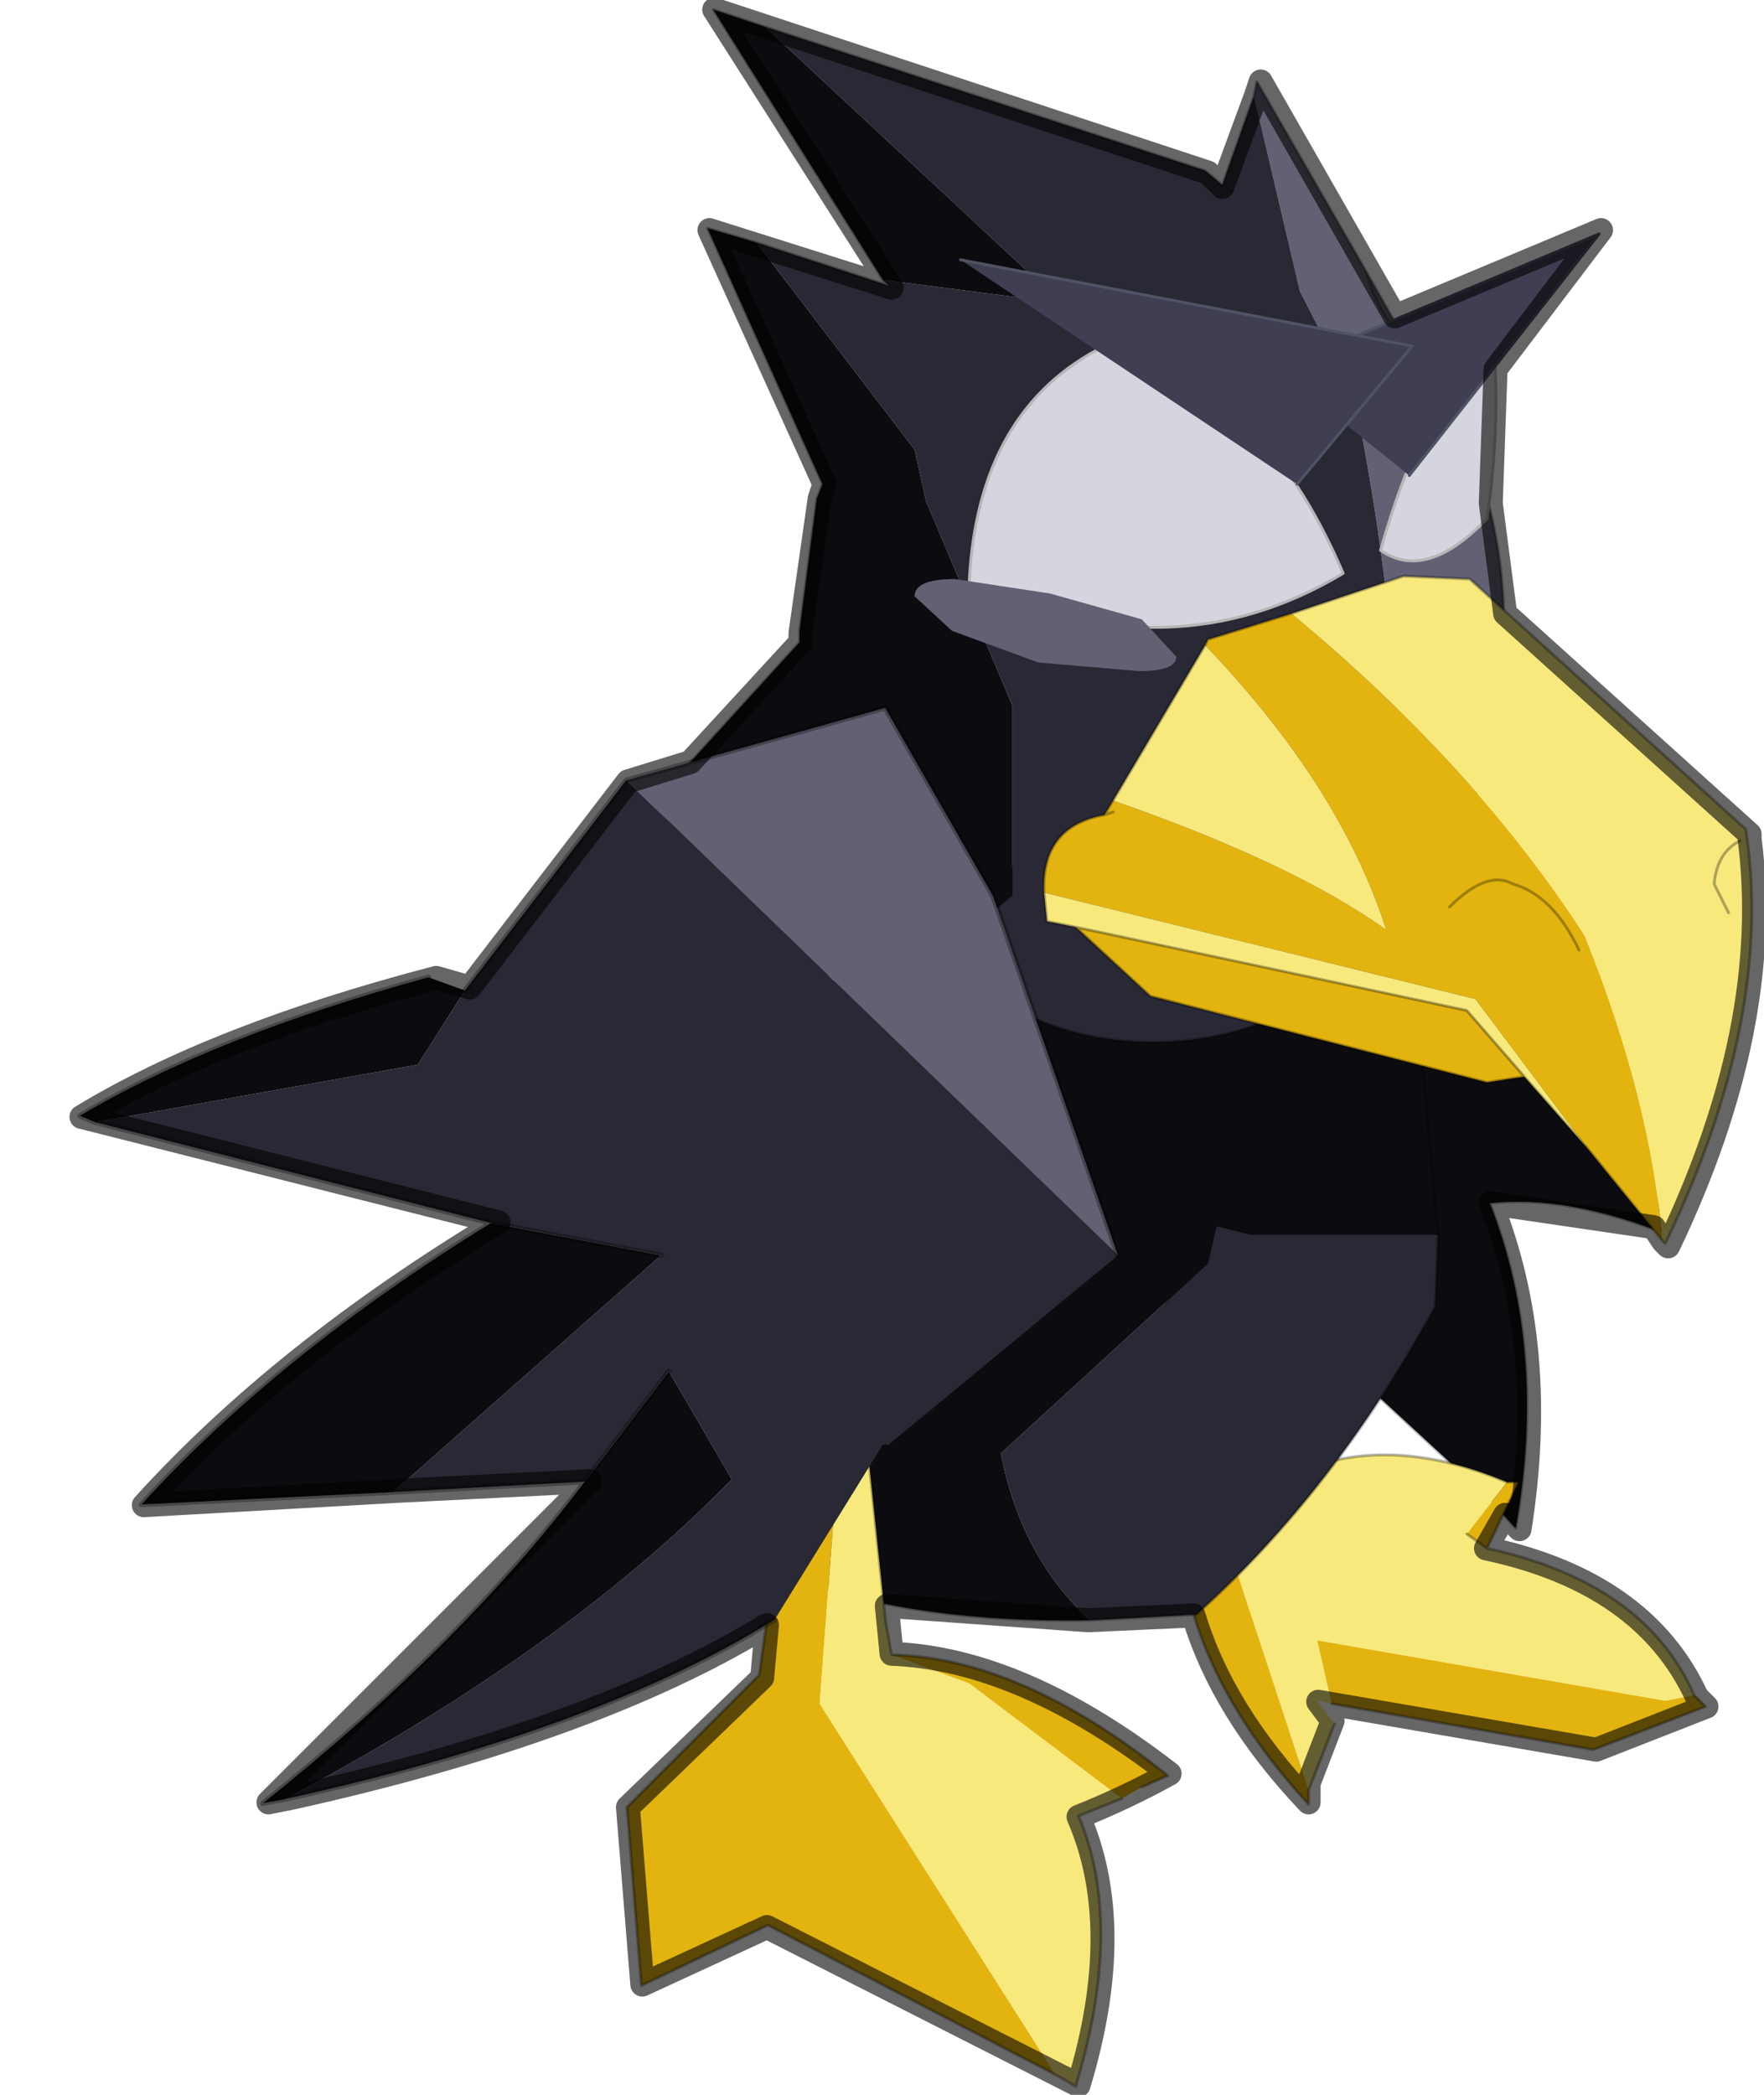 <?xml version="1.0"?>
<svg xmlns="http://www.w3.org/2000/svg" xmlns:xlink="http://www.w3.org/1999/xlink" width="18.4px" height="21.85px"><g transform="matrix(1, 0, 0, 1, -1.6, -4.05)"><use xlink:href="#object-0" width="30.45" height="36.1" transform="matrix(0.6, 0, 0, 0.6, 1.6, 4.15)"/><use xlink:href="#object-13" width="17.65" height="21.85" transform="matrix(1, 0, 0, 1, 2.35, 4.05)"/></g><defs><g transform="matrix(1, 0, 0, 1, 20.9, 31)" id="object-0"><use xlink:href="#object-1" width="12.75" height="12.3" transform="matrix(1, 0, 0, 1, -4.65, -16.9)"/><use xlink:href="#object-3" width="9.05" height="8.75" transform="matrix(1, 0, 0, 1, -0.3, -8.55)"/><use xlink:href="#object-5" width="13" height="13.75" transform="matrix(1, 0, 0, 1, -8.9, -16.75)"/><use xlink:href="#object-7" width="19.1" height="21.45" transform="matrix(1, 0, 0, 1, -9.55, -31)"/><use xlink:href="#object-9" width="9.4" height="12.1" transform="matrix(1, 0, 0, 1, -10, -7)"/><use xlink:href="#object-11" width="9.7" height="10.3" transform="matrix(-1.877, -0.113, -0.23, 1.898, -0.35, -18.55)"/></g><g transform="matrix(1, 0, 0, 1, 0, 0)" id="object-1"><use xlink:href="#object-2" width="12.75" height="12.3" transform="matrix(1, 0, 0, 1, 0, 0)"/></g><g transform="matrix(1, 0, 0, 1, 0, 0)" id="object-2"><path fill-rule="evenodd" fill="#0c0c10" stroke="none" d="M5.75 10.55Q2.75 6.55 0 4.65Q0.5 2.65 3 0.45L8.75 0Q11.2 2.05 12.75 7.2Q11 6.5 9.65 6.65Q10.65 9.2 10.1 12.3L9.6 11.75L7 9.35L5.75 8.4L5.75 10.55"/><path fill="none" stroke="#000000" stroke-opacity="0.302" stroke-width="0.05" stroke-linecap="round" stroke-linejoin="round" d="M5.75 10.55Q2.75 6.55 0 4.65Q0.5 2.65 3 0.45L8.75 0Q11.2 2.05 12.75 7.2Q11 6.5 9.65 6.65Q10.65 9.2 10.1 12.3L9.6 11.75L7 9.35L5.75 8.4L5.75 10.55"/></g><g transform="matrix(1, 0, 0, 1, 0, 0)" id="object-3"><use xlink:href="#object-4" width="9.05" height="8.75" transform="matrix(1, 0, 0, 1, 0, 0)"/></g><g transform="matrix(1, 0, 0, 1, 0, 0)" id="object-4"><path fill-rule="evenodd" fill="#f8e97c" stroke="none" d="M5.6 3.15L4.9 4.05L5.25 4.3Q8 4.9 8.85 6.85L8.35 6.95L2.3 5.9L2.55 7L2.3 6.95L2.6 7.35L2.15 8.5L0.75 4.25L0.45 0.3Q0.75 -0.1 1.2 0L2.15 2.9Q3.7 2.35 5.6 3.15"/><path fill-rule="evenodd" fill="#e3b40f" stroke="none" d="M4.9 4.05L5.6 3.15L5.8 3.15L5.25 4.3L4.9 4.05M0.45 0.3L0.75 4.25L2.15 8.5L2.15 8.75Q0.4 6.85 0 4.85L0.35 4L0.1 0.9L0.45 0.3M2.55 7L2.3 5.9L8.35 6.95L8.85 6.85L9.05 7.05L7.1 7.8L2.55 7"/><path fill="none" stroke="#000000" stroke-opacity="0.302" stroke-width="0.05" stroke-linecap="round" stroke-linejoin="round" d="M5.6 3.15Q3.7 2.35 2.15 2.9L1.2 0Q0.75 -0.1 0.45 0.3L0.1 0.9L0.35 4L0 4.85Q0.4 6.85 2.15 8.75L2.15 8.5L2.6 7.35M8.85 6.85Q8 4.9 5.25 4.3L4.9 4.05M5.6 3.15L5.8 3.15L5.25 4.3M8.85 6.85L9.05 7.05L7.1 7.8L2.55 7"/></g><g transform="matrix(1, 0, 0, 1, 5.25, 11.5)" id="object-5"><use xlink:href="#object-6" width="13" height="13.75" transform="matrix(1, 0, 0, 1, -5.25, -11.5)"/></g><g transform="matrix(1, 0, 0, 1, 5.25, 11.5)" id="object-6"><path fill-rule="evenodd" fill="#292835" stroke="none" d="M1.7 2.25Q0.5 1.15 0.15 -0.65L3.75 -3.95L3.9 -4.6L4.5 -4.45L7.75 -4.45L7.7 -3.2Q5.95 0 3.55 2.15L1.7 2.25"/><path fill-rule="evenodd" fill="#0c0c10" stroke="none" d="M7.75 -4.45L4.5 -4.45L3.9 -4.6L3.75 -3.95L0.15 -0.65Q0.5 1.15 1.7 2.25Q-1.3 2.3 -3.35 1.55L-5.25 -1.75L-3.75 -8.05Q-0.45 -10.8 2 -11.5L7.1 -9.85L7.4 -8.3L7.75 -4.45"/><path fill="none" stroke="#000000" stroke-opacity="0.302" stroke-width="0.05" stroke-linecap="round" stroke-linejoin="round" d="M1.7 2.25L3.55 2.15Q5.95 0 7.7 -3.2L7.75 -4.45L7.4 -8.3L7.1 -9.85L2 -11.5Q-0.45 -10.8 -3.75 -8.05L-5.25 -1.75L-3.35 1.55Q-1.3 2.3 1.7 2.25"/></g><g transform="matrix(1, 0, 0, 1, 8.5, 13.25)" id="object-7"><use xlink:href="#object-8" width="19.1" height="21.45" transform="matrix(1, 0, 0, 1, -8.5, -13.25)"/></g><g transform="matrix(1, 0, 0, 1, 8.5, 13.25)" id="object-8"><path fill-rule="evenodd" fill="#626173" stroke="none" d="M1.95 -11.75L2 -12L3.9 -8.7Q4.05 -8.1 4.5 -7.55L4.8 -7.2Q6.3 -5.2 6.3 -2.45Q6.3 0.45 4.55 2.55Q4.6 -2.1 3.7 -6.5L2.75 -8.35L1.95 -11.75M4.5 -7.55Q4.05 -8.1 3.9 -8.7L4.55 -7.55L4.5 -7.55"/><path fill-rule="evenodd" fill="#292835" stroke="none" d="M1.95 -11.75L2.75 -8.35L3.7 -6.5Q4.6 -2.1 4.55 2.55L4.5 2.6Q2.7 4.7 0.2 4.7Q-1.05 4.7 -2.05 4.2L-2.45 4.05L-4.15 3.75L-2.25 2.15L-2.25 -1.15L-3.75 -4.7L-3.95 -5.6L-6.7 -9.2L-4.4 -8.45L-4.5 -8.55L-1.4 -8.15L-6.55 -12.95L1.1 -10.45L1.4 -10.2L1.95 -11.75M-6.35 2.9L-6.4 2.9L-6.45 2.85L-6.35 2.9"/><path fill-rule="evenodd" fill="#666666" stroke="none" d="M4.8 -7.2L4.5 -7.55L4.55 -7.55L4.8 -7.2"/><path fill-rule="evenodd" fill="#0c0c10" stroke="none" d="M-6.55 -12.95L-1.4 -8.15L-4.5 -8.55L-7.45 -13.25L-6.55 -12.95M-6.7 -9.2L-3.95 -5.6L-3.75 -4.7L-2.25 -1.15L-2.25 2.15L-4.15 3.75L-5.45 3.55L-6.35 2.9L-6.45 2.85L-6.6 2.75L-8.5 0.55L-5.95 -2.25L-5.95 -2.45L-5.65 -4.75L-5.55 -5L-7.55 -9.45L-6.7 -9.2M-5.9 1.95L-6.6 2.75L-5.9 1.95"/><path fill="none" stroke="#000000" stroke-opacity="0.302" stroke-width="0.05" stroke-linecap="round" stroke-linejoin="round" d="M3.9 -8.7L2 -12L1.95 -11.75L1.4 -10.2L1.1 -10.45L-6.55 -12.95L-7.45 -13.25L-4.5 -8.55L-4.4 -8.45L-6.7 -9.2L-7.55 -9.45L-5.55 -5L-5.65 -4.75L-5.95 -2.45L-5.95 -2.25L-8.5 0.55L-6.6 2.75L-5.9 1.95M4.55 2.55Q6.3 0.45 6.3 -2.45Q6.3 -5.2 4.8 -7.2L4.5 -7.55Q4.05 -8.1 3.9 -8.7L4.55 -7.55L4.8 -7.2M-4.15 3.75L-2.45 4.05L-2.05 4.2Q-1.05 4.7 0.2 4.7Q2.7 4.7 4.5 2.6L4.55 2.55M-6.45 2.85L-6.6 2.75M-6.35 2.9L-6.45 2.85L-6.4 2.9M-6.35 2.9L-5.45 3.55L-4.15 3.75"/><path fill-rule="evenodd" fill="#d5d5df" stroke="none" d="M3.5 -3.45Q2.05 -6.85 -0.65 -7.4Q-2.85 -6.3 -3 -3.3Q0.5 -1.65 3.5 -3.45"/><path fill="none" stroke="#b6b6b6" stroke-width="0.05" stroke-linecap="round" stroke-linejoin="round" d="M3.5 -3.45Q2.05 -6.85 -0.65 -7.4Q-2.85 -6.3 -3 -3.3Q0.5 -1.65 3.5 -3.45"/><path fill-rule="evenodd" fill="#d5d5df" stroke="none" d="M6.1 -7.6Q4.9 -6.5 4.15 -3.85Q4.95 -3.3 6 -4.4Q6.25 -6.1 6.1 -7.6"/><path fill="none" stroke="#b6b6b6" stroke-width="0.05" stroke-linecap="round" stroke-linejoin="round" d="M6.1 -7.6Q6.25 -6.1 6 -4.4Q4.95 -3.3 4.15 -3.85Q4.9 -6.5 6.1 -7.6"/><path fill-rule="evenodd" fill="#3f3e53" stroke="none" d="M4.65 -5.15L7.95 -9.35L2.35 -7L4.65 -5.15"/><path fill="none" stroke="#515364" stroke-width="0.05" stroke-linecap="round" stroke-linejoin="round" d="M4.65 -5.15L7.95 -9.35L2.35 -7"/><path fill-rule="evenodd" fill="#3f3e53" stroke="none" d="M-3.15 -8.9L2.7 -5L4.7 -7.4L-3.15 -8.9"/><path fill="none" stroke="#515364" stroke-width="0.05" stroke-linecap="round" stroke-linejoin="round" d="M-3.15 -8.9L4.7 -7.4L2.7 -5"/><path fill-rule="evenodd" fill="#626173" stroke="none" d="M-3.3 -2.45L-1.8 -1.9L-0.05 -1.75Q0.6 -1.75 0.6 -2L0 -2.65L-1.6 -3.1L-3.25 -3.35Q-3.95 -3.35 -3.95 -3.05L-3.3 -2.45"/><path fill-rule="evenodd" fill="#e3b40f" stroke="none" d="M1.1 -2.2L1.15 -2.3L2.6 -2.75Q5.8 -0.1 7.7 2.85Q8.85 5.7 9.05 8.15L7.75 6.55L5.8 3.95L-1.7 2.1Q-1.75 0.95 -0.65 0.75L-0.5 0.5Q2.65 1.6 4.25 2.75Q3.45 0.25 1.1 -2.2M6.65 5.3L6 5.4L0.15 3.9L-1.15 2.7L5.65 4.15L6.65 5.3M-0.5 0.7L-0.65 0.75L-0.5 0.7"/><path fill-rule="evenodd" fill="#f8e97c" stroke="none" d="M2.6 -2.75L4.55 -3.4L5.7 -3.35L10.5 1Q11 4.25 9.1 8.2L9.05 8.15Q8.85 5.7 7.7 2.85Q5.8 -0.1 2.6 -2.75M7.75 6.55L6.65 5.3L5.65 4.15L-1.15 2.7L-1.65 2.6L-1.7 2.1L5.8 3.95L7.75 6.55M-0.5 0.5L1.1 -2.2Q3.45 0.25 4.25 2.75Q2.65 1.6 -0.5 0.5"/><path fill="none" stroke="#000000" stroke-opacity="0.302" stroke-width="0.05" stroke-linecap="round" stroke-linejoin="round" d="M1.1 -2.2L1.15 -2.3L2.6 -2.75L4.55 -3.4L5.7 -3.35L10.5 1Q11 4.25 9.1 8.2L9.05 8.15L7.75 6.55L6.65 5.3L6 5.4L0.15 3.9L-1.15 2.7L-1.65 2.6L-1.7 2.1Q-1.75 0.95 -0.65 0.75L-0.5 0.5L1.1 -2.2M6.65 5.3L5.65 4.15L-1.15 2.7M-0.65 0.75L-0.5 0.7"/><path fill="none" stroke="#000000" stroke-opacity="0.302" stroke-width="0.05" stroke-linecap="round" stroke-linejoin="round" d="M10.2 2.45L9.95 1.95Q10 1.4 10.4 1.2M5.35 2.35Q6 1.7 6.45 1.95Q7.15 2.15 7.6 3.1"/></g><g transform="matrix(1, 0, 0, 1, 3, 0.75)" id="object-9"><use xlink:href="#object-10" width="9.4" height="12.1" transform="matrix(1, 0, 0, 1, -3, -0.75)"/></g><g transform="matrix(1, 0, 0, 1, 3, 0.75)" id="object-10"><path fill-rule="evenodd" fill="#e3b40f" stroke="none" d="M4.45 11.15L-0.55 8.55L-2.75 9.6L-3 6.5L-0.7 4.2L-0.05 -0.5Q0.45 -0.9 0.75 -0.65L0.35 4.7L4.45 11.15M1.6 3.85Q3.85 3.9 6.4 5.95L5.95 6.15L5.6 6.35L2.95 4.35L1.6 3.85"/><path fill-rule="evenodd" fill="#f8e97c" stroke="none" d="M0.75 -0.65L1.15 -0.1L1.15 -0.05L1.5 3.3L1.6 3.85L2.95 4.35L5.6 6.35L4.85 6.65Q5.65 8.55 4.8 11.35L4.45 11.15L0.35 4.7L0.75 -0.65"/><path fill="none" stroke="#000000" stroke-opacity="0.302" stroke-width="0.05" stroke-linecap="round" stroke-linejoin="round" d="M4.45 11.15L-0.55 8.55L-2.75 9.6L-3 6.5L-0.7 4.2L-0.05 -0.5Q0.45 -0.9 0.75 -0.65L1.15 -0.1L1.15 -0.05L1.5 3.3L1.6 3.85Q3.85 3.9 6.4 5.95L5.95 6.15M5.6 6.35L4.85 6.65Q5.65 8.55 4.8 11.35L4.45 11.15"/></g><g transform="matrix(1, 0, 0, 1, 2.9, 1)" id="object-11"><use xlink:href="#object-12" width="9.7" height="10.3" transform="matrix(1, 0, 0, 1, -2.9, -1)"/></g><g transform="matrix(1, 0, 0, 1, 2.9, 1)" id="object-12"><path fill-rule="evenodd" fill="#626173" stroke="none" d="M-2.9 3.85L-1.35 0.65L-0.15 -1L2.15 -0.2L-2.9 3.85"/><path fill-rule="evenodd" fill="#292835" stroke="none" d="M2.15 -0.2L3.4 1.8L3.75 2.5L6.65 3.2L2.9 3.9L1.3 4.1L3.5 6.4L1.75 6.2L1.1 5.15L0.4 6.1Q1.75 7.75 4.15 9.25Q1.35 8.45 -0.15 7.35L-0.95 5.7L-1 5.7L-2.9 3.85L2.15 -0.2"/><path fill-rule="evenodd" fill="#0c0c10" stroke="none" d="M3.4 1.8L3.75 1.7Q5.65 2.35 6.8 3.15L6.65 3.2L3.75 2.5L3.4 1.8M2.9 3.9Q4.7 5.2 5.8 6.65L3.5 6.4L1.3 4.1L2.9 3.9M1.75 6.2Q2.7 7.75 4.35 9.3L4.15 9.25Q1.75 7.75 0.4 6.1L1.1 5.15L1.75 6.2"/><path fill="none" stroke="#000000" stroke-opacity="0.302" stroke-width="0.05" stroke-linecap="round" stroke-linejoin="round" d="M-2.9 3.85L-1.35 0.65L-0.15 -1L2.15 -0.2L3.4 1.8M3.75 1.7Q5.65 2.35 6.8 3.15L6.65 3.2L2.9 3.9Q4.7 5.2 5.8 6.65L3.5 6.4L1.75 6.2Q2.7 7.75 4.35 9.3L4.15 9.25Q1.35 8.45 -0.15 7.35M1.3 4.1L2.9 3.9M1.1 5.15L1.75 6.2"/></g><g transform="matrix(1, 0, 0, 1, -2.35, -4.05)" id="object-13"><path fill="none" stroke="#000000" stroke-opacity="0.6" stroke-width="0.25" stroke-linecap="round" stroke-linejoin="round" d="M10.2 9.1L10.15 9.25L9.95 10.65L9.95 10.75L8.8 12L8.15 12.2L6.5 14.35L6.15 14.25Q3.85 14.85 2.45 15.7L2.65 15.75L6.8 16.8Q4.55 18.15 3.1 19.75L5.75 19.6L7.75 19.5L4.4 22.85L4.65 22.8Q7.8 22.1 9.6 21L9.55 21.55L8.15 22.9L8.3 24.75L9.6 24.15L12.85 25.8Q13.35 24.15 12.85 23Q13.35 22.8 13.8 22.55Q12.25 21.35 10.9 21.3L10.85 20.8L12.95 20.95L14.05 20.9Q14.35 21.9 15.25 22.85L15.25 22.65L15.5 22L15.35 21.8L18.25 22.3L19.4 21.85L19.3 21.75Q18.75 20.55 17.1 20.2L17.3 19.85L17.45 20Q17.75 18.1 17.15 16.6L18.85 16.85L18.95 17L19 17.05Q20.1 14.75 19.85 12.8L19.85 12.75L17.3 10.45L17.15 9.3L17.2 7.9L18.3 6.45L16.15 7.35L14.75 4.9L14.7 5.05L14.35 6L14.2 5.85L9.05 4.15L10.9 7.05L9 6.45L10.2 9.1"/></g></defs></svg>
